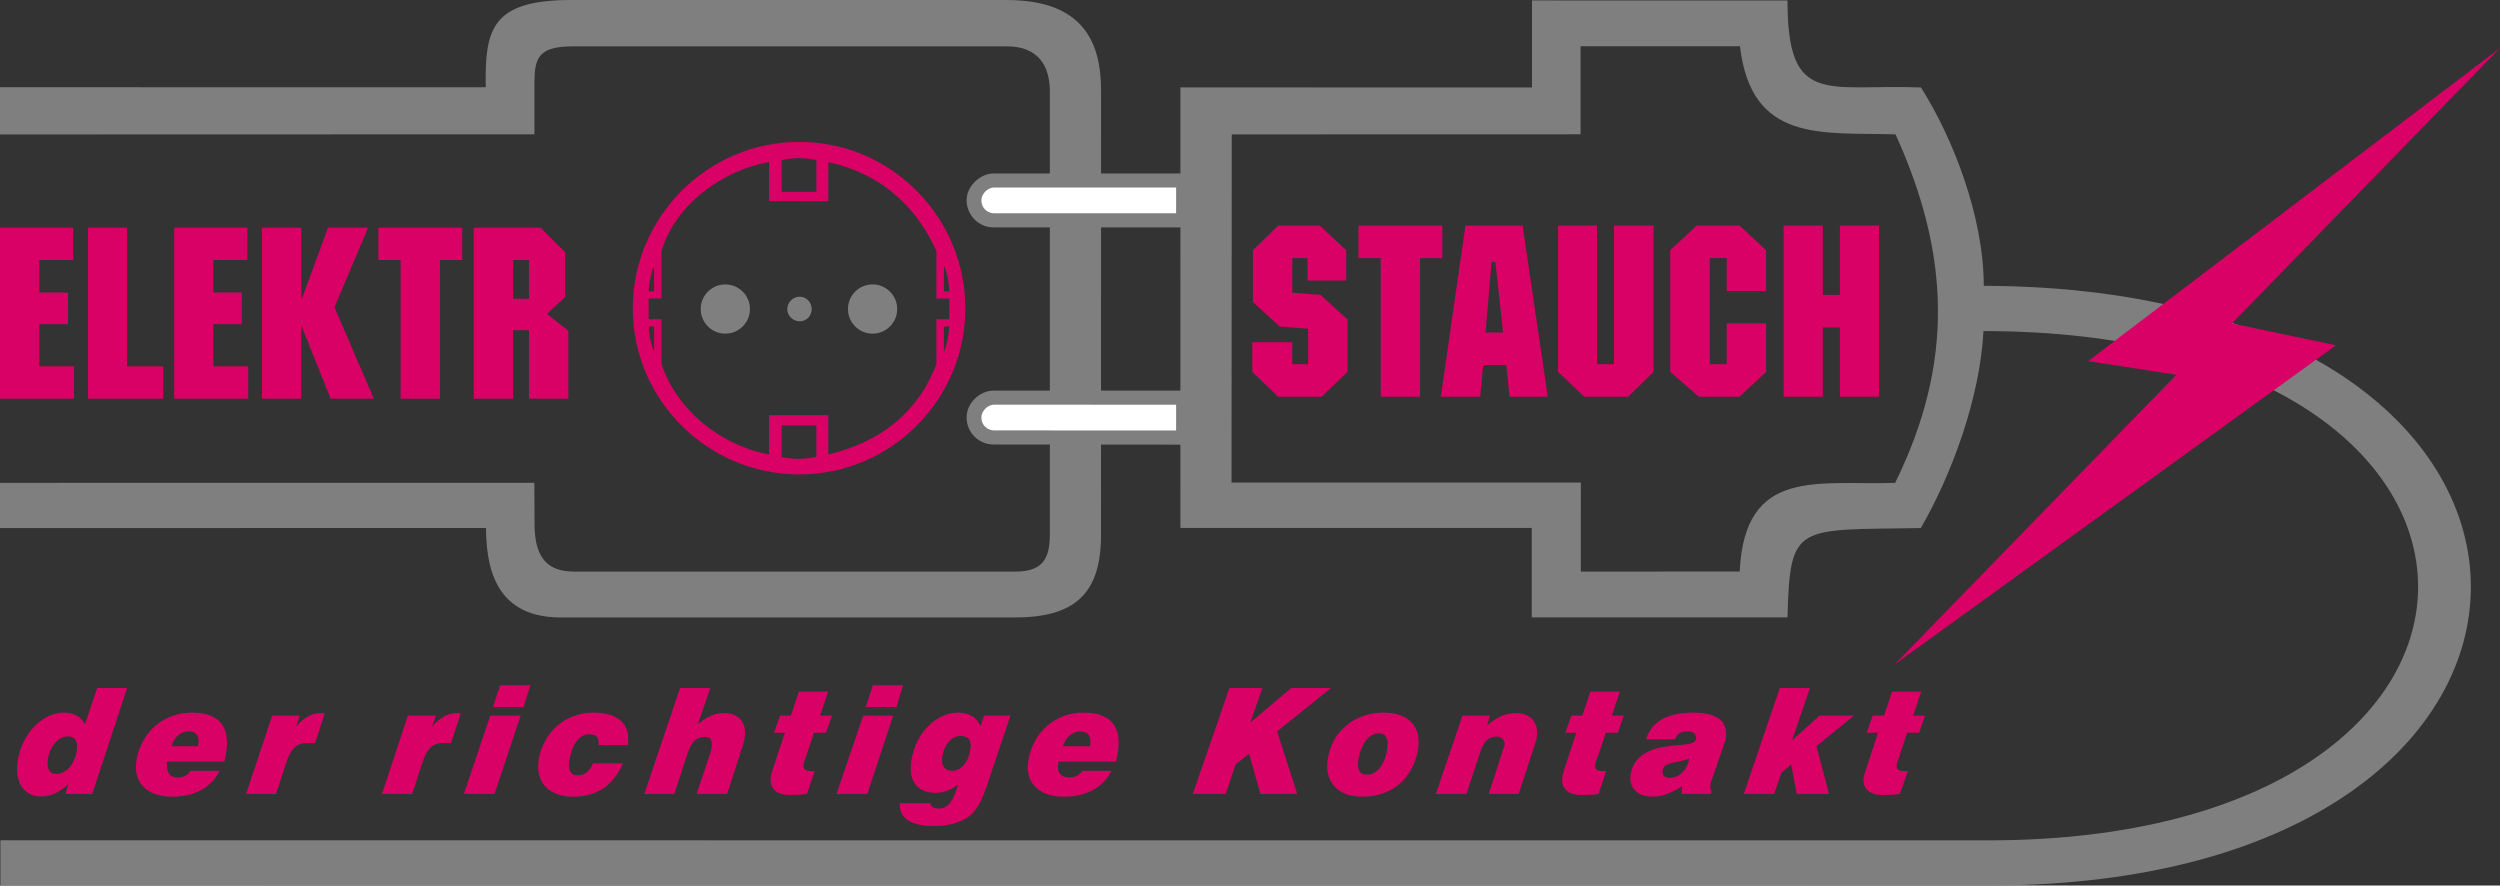 <?xml version="1.0" encoding="UTF-8" standalone="no"?>
<svg
   xmlns:dc="http://purl.org/dc/elements/1.1/"
   xmlns:cc="http://creativecommons.org/ns#"
   xmlns:rdf="http://www.w3.org/1999/02/22-rdf-syntax-ns#"
   xmlns:svg="http://www.w3.org/2000/svg"
   xmlns="http://www.w3.org/2000/svg"
   xml:space="preserve"
   height="278.919"
   width="787.456"
   version="1.1"
   id="svg2"><rect width="100%" height="100%" fill="#333333" stroke="none"/><defs
     id="defs6" /><g
     transform="matrix(1.25,0,0,-1.25,378.678,139.558)"
     id="g10"><g
       id="g12"><path
         id="path14"
         style="fill:#7f7f7f;fill-opacity:1;fill-rule:evenodd;stroke:none"
         d="m -25.506,-23.216 c 0,-14.829 -6.686,-20.884 -22.27,-20.722 l 0,0 -114.426,0 0,0 c -16.77,0.27 -18.172,14.065 -18.28,22.531 l 0,0 -122.46,-0.007 0,11.393 134.647,0.006 0.054,-11.098 0,0 c 0.216,-7.819 3.235,-11.277 10.03,-11.277 l 0,0 110.974,0 0,0 c 6.525,0 8.844,2.649 8.844,9.335 0,37.19 0,74.38 0,111.568 0,6.255 -2.643,11.46 -10.893,11.46 l 0,0 -109.195,-0.005 0,0 c -8.843,0 -9.795,-2.876 -9.795,-9.455 l 0,0 0,-12.71 -134.666,-0.038 0,11.906 122.406,-0.02 0,0 c -0.269,14.559 1.402,21.995 21.516,21.995 l 0,0 109.734,-0.004 0,0 c 18.766,0 23.797,-10.026 23.797,-22.805 l 0,0 -0.017,-112.053 z" /><path
         id="path16"
         style="fill:#7f7f7f;fill-opacity:1;fill-rule:evenodd;stroke:none"
         d="m -83.066,27.57 c -3.417,0 -6.204,2.787 -6.204,6.204 0,3.417 2.787,6.204 6.204,6.204 3.417,0 6.204,-2.787 6.204,-6.204 0,-3.417 -2.787,-6.204 -6.204,-6.204 z m -18.364,9.315 c 1.725,0 3.02,-1.457 3.02,-3.128 0,-1.672 -1.295,-3.074 -3.02,-3.074 -1.725,0 -3.127,1.402 -3.127,3.074 0,1.671 1.402,3.128 3.127,3.128 z m -18.742,-9.315 c -3.417,0 -6.204,2.787 -6.204,6.204 0,3.417 2.787,6.204 6.204,6.204 3.418,0 6.205,-2.787 6.205,-6.204 0,-3.417 -2.787,-6.204 -6.205,-6.204 z" /><path
         id="path18"
         style="fill:#d90066;fill-opacity:1;fill-rule:evenodd;stroke:none"
         d="m -66.973,48.34 0,-11.917 3.235,0 0,-5.23 -3.235,0 0,-11.27 0,0 C -71.88,7.035 -81.874,0.079 -94.223,-2.887 l 0,0 0.009,9.922 -14.936,0 0.009,-9.922 0,0 c -12.942,2.48 -23.552,11.863 -27.11,22.81 l 0,0 0,11.277 -3.249,0 0,5.232 3.249,0 0,11.945 0,0 c 3.558,12.024 15.678,20.4 27.11,22.449 l 0,0 -0.01,-9.868 14.937,-0.032 0.01,9.846 0,0 c 15.26,-3.289 23.295,-13.48 27.231,-22.432 z m 1.888,-25.382 0,6.429 1.35,0 0,0 c -0.174,-2.833 -0.811,-5.081 -1.35,-6.429 z m 0,21.75 0,-6.469 1.35,0 0,0 c -0.229,3.59 -0.811,5.175 -1.35,6.469 z m -32.139,26.603 0,-7.98 -8.735,0 0,7.98 0,0 c 3.72,0.648 5.014,0.648 8.735,0 z m 0,-74.791 c -3.343,-0.647 -5.23,-0.647 -8.735,-0.108 l 0,0 0,8.034 8.735,0 0,-7.926 z m -40.898,26.455 0,6.41 -1.342,0 0,0 c 0.143,-2.984 0.803,-5.062 1.342,-6.41 z m -0.01,21.693 0,-6.43 -1.368,0 0,0 c 0.168,2.786 0.829,5.135 1.368,6.43 z m 36.594,31.227 c 23.08,0 41.845,-18.873 41.845,-41.952 0,-23.08 -18.765,-41.845 -41.845,-41.845 -23.079,0 -41.952,18.765 -41.952,41.845 0,23.079 18.873,41.952 41.952,41.952 z" /><path
         id="path20"
         style="fill:#d90066;fill-opacity:1;fill-rule:evenodd;stroke:none"
         d="m -284.5,54.272 -18.442,0 0,-43.085 18.657,0 0,8.142 -8.735,0 0,10.623 7.226,0 0,7.981 -7.226,0 0,8.196 8.52,0 0,8.143 z" /><path
         id="path22"
         style="fill:#d90066;fill-opacity:1;fill-rule:evenodd;stroke:none"
         d="m -270.912,54.272 -9.868,0 0,-43.085 18.982,0 0,8.142 -9.114,0 0,34.943 z" /><path
         id="path24"
         style="fill:#d90066;fill-opacity:1;fill-rule:evenodd;stroke:none"
         d="m -240.607,54.272 -18.441,0 0,-43.085 18.657,0 0,8.142 -8.789,0 0,10.623 7.171,0 0,7.981 -7.171,0 0,8.196 8.573,0 0,8.143 z" /><path
         id="path26"
         style="fill:#d90066;fill-opacity:1;fill-rule:evenodd;stroke:none"
         d="m -227.018,54.272 -9.922,0 0,-43.085 9.922,0 0,18.442 7.388,-18.442 10.892,0 -9.922,23.025 8.466,20.06 -10.083,0 -6.741,-18.28 0,18.28 z" /><path
         id="path28"
         style="fill:#d90066;fill-opacity:1;fill-rule:evenodd;stroke:none"
         d="m -186.467,54.272 -21.138,0 0,-8.143 5.608,0 0,-34.942 9.922,0 0,34.942 5.608,0 0,8.143 z" /><path
         id="path30"
         style="fill:#d90066;fill-opacity:1;fill-rule:evenodd;stroke:none"
         d="m -169.643,46.129 0,-9.76 -3.991,0 0,9.76 3.991,0 z m 9.113,1.942 -6.201,6.201 -16.824,0 0,-43.085 9.921,0 0,17.255 3.991,0 0,-17.255 9.922,0 0,17.094 -5.393,4.26 4.584,4.26 0,11.27 z" /><path
         id="path32"
         style="fill:#d90066;fill-opacity:1;fill-rule:evenodd;stroke:none"
         d="m -286.442,-88.41 6.741,0 8.789,26.692 -7.549,0 -3.073,-9.167 0,0 c -1.079,1.995 -2.751,2.966 -5.339,2.966 -5.122,0 -10.353,-4.961 -11.54,-11.701 -1.024,-5.716 1.349,-9.437 5.932,-9.437 2.481,0 4.907,1.24 6.741,3.182 l 0,0 -0.702,-2.535 z m 0.54,14.506 c 1.941,0 2.642,-1.348 2.318,-3.613 -0.539,-3.451 -2.75,-5.878 -5.176,-5.878 -1.78,0 -2.427,1.456 -2.103,3.829 0.485,3.289 2.858,5.662 4.961,5.662 z" /><path
         id="path34"
         style="fill:#d90066;fill-opacity:1;fill-rule:evenodd;stroke:none"
         d="m -254.95,-82.586 c -0.539,-0.971 -1.672,-1.672 -3.182,-1.672 -2.211,0 -2.75,1.294 -2.75,3.721 l 0,0 0,0.27 14.452,0 0,0 c 0.27,0.701 0.377,1.563 0.431,2.049 1.186,6.686 -1.671,10.299 -8.574,10.299 -7.01,0 -12.672,-4.691 -13.966,-11.917 -0.971,-5.392 2.319,-9.275 8.951,-9.275 5.716,0 9.976,2.373 11.971,6.525 l 0,0 -7.333,0 z m -4.799,6.201 c 0.701,2.427 2.48,3.721 4.367,3.721 2.05,0 2.804,-1.294 2.373,-3.721 l 0,0 -6.74,0 z" /><path
         id="path36"
         style="fill:#d90066;fill-opacity:1;fill-rule:evenodd;stroke:none"
         d="m -240.93,-88.41 7.549,0 2.481,7.603 0,0 c 1.24,3.721 2.48,5.231 5.554,5.231 0.431,0 0.97,0 1.779,-0.054 l 0,0 2.427,7.441 0,0 c -0.27,0.162 -0.539,0.162 -0.917,0.162 -2.319,0 -4.314,-1.132 -6.309,-3.451 l 0,0 0.971,2.804 -6.956,0 -6.579,-19.736 z" /><path
         id="path38"
         style="fill:#d90066;fill-opacity:1;fill-rule:evenodd;stroke:none"
         d="m -206.689,-88.41 7.604,0 2.48,7.603 0,0 c 1.24,3.721 2.427,5.231 5.5,5.231 0.432,0 1.079,0 1.78,-0.054 l 0,0 2.48,7.441 0,0 c -0.377,0.162 -0.539,0.162 -0.863,0.162 -2.318,0 -4.367,-1.132 -6.416,-3.451 l 0,0 1.078,2.804 -7.118,0 -6.525,-19.736 z" /><path
         id="path40"
         style="fill:#d90066;fill-opacity:1;fill-rule:evenodd;stroke:none"
         d="m -186.036,-88.41 7.711,0 6.579,19.736 -7.657,0 -6.633,-19.736 z m 7.334,21.893 7.657,0 1.779,5.5 -7.657,0 -1.779,-5.5 z" /><path
         id="path42"
         style="fill:#d90066;fill-opacity:1;fill-rule:evenodd;stroke:none"
         d="m -153.52,-80.699 c -0.701,-1.887 -2.103,-3.019 -3.775,-3.019 -1.995,0 -2.534,1.455 -2.157,3.882 0.647,4.098 2.697,6.471 4.961,6.471 1.78,0 2.697,-0.863 2.319,-2.75 l 0,0 7.388,0 0,0 c 0.862,5.176 -2.265,8.196 -8.628,8.196 -7.118,0 -12.51,-4.853 -13.751,-11.701 -0.97,-5.5 2.157,-9.491 8.682,-9.491 5.932,0 10.299,2.966 12.456,8.412 l 0,0 -7.495,0 z" /><path
         id="path44"
         style="fill:#d90066;fill-opacity:1;fill-rule:evenodd;stroke:none"
         d="m -140.578,-88.41 7.549,0 3.451,10.515 0,0 c 0.863,2.696 2.265,3.829 4.26,3.829 1.456,0 1.941,-0.809 1.726,-2.481 0,0 -0.162,-0.916 -0.378,-1.617 l 0,0 -3.451,-10.246 7.711,0 3.829,11.863 0,0 c 0.215,0.702 0.485,1.456 0.539,2.049 0.701,3.883 -1.24,6.471 -5.231,6.471 -2.426,0 -4.475,-1.078 -6.525,-2.858 l 0,0 3.128,9.167 -7.603,0 -9.005,-26.692 z" /><path
         id="path46"
         style="fill:#d90066;fill-opacity:1;fill-rule:evenodd;stroke:none"
         d="m -99.597,-88.41 1.942,5.77 0,0 c -0.324,0 -0.593,0 -0.971,0 -1.402,0 -1.833,0.485 -1.833,1.402 0,0.108 0,0.431 0.053,0.539 l 0,0 2.589,7.711 3.02,0 1.51,4.314 -3.02,0 2.049,6.04 -7.388,0 -1.995,-6.04 -2.75,0 -1.51,-4.314 2.75,0 -2.965,-8.897 0,0 c -0.216,-0.755 -0.54,-1.725 -0.594,-2.103 -0.377,-2.858 1.133,-4.691 4.8,-4.691 1.132,0 2.534,0 4.313,0.269 z" /><path
         id="path48"
         style="fill:#d90066;fill-opacity:1;fill-rule:evenodd;stroke:none"
         d="m -92.155,-88.41 7.765,0 6.525,19.736 -7.55,0 -6.74,-19.736 z m 7.387,21.893 7.712,0 1.671,5.5 -7.603,0 -1.78,-5.5 z" /><path
         id="path50"
         style="fill:#d90066;fill-opacity:1;fill-rule:evenodd;stroke:none"
         d="m -76.194,-90.729 c -0.323,-3.558 2.535,-5.769 8.52,-5.769 3.991,0 7.172,0.97 9.221,2.642 1.834,1.564 3.02,4.044 4.26,7.711 l 0,0 5.878,17.471 -6.633,0 -0.917,-2.642 0,0 c -1.078,2.211 -2.857,3.397 -5.662,3.397 -5.446,0 -10.515,-5.015 -11.701,-11.701 -0.971,-5.392 1.24,-8.52 6.093,-8.52 1.942,0 3.829,0.701 5.608,2.103 -1.24,-4.26 -2.48,-6.039 -4.907,-6.039 -1.402,0 -1.941,0.485 -2.103,1.347 l 0,0 -7.657,0 z m 15.261,16.932 c 2.156,0 2.857,-1.24 2.48,-3.559 -0.485,-3.235 -2.372,-5.23 -4.584,-5.23 -1.941,0 -2.804,1.456 -2.48,3.451 0.485,3.29 2.48,5.338 4.584,5.338 z" /><path
         id="path52"
         style="fill:#d90066;fill-opacity:1;fill-rule:evenodd;stroke:none"
         d="m -30.251,-82.586 c -0.539,-0.971 -1.671,-1.672 -3.235,-1.672 -2.265,0 -3.236,1.349 -2.751,3.721 l 0,0 0.055,0.27 14.451,0 0,0 c 0.216,0.701 0.378,1.563 0.431,2.049 1.133,6.686 -1.671,10.299 -8.574,10.299 -7.117,0 -12.618,-4.745 -13.912,-11.917 -0.97,-5.446 2.211,-9.275 8.951,-9.275 5.662,0 9.923,2.373 11.972,6.525 l 0,0 -7.388,0 z m -4.853,6.201 c 0.809,2.427 2.481,3.721 4.422,3.721 1.941,0 2.858,-1.294 2.426,-3.721 l 0,0 -6.848,0 z" /><path
         id="path54"
         style="fill:#d90066;fill-opacity:1;fill-rule:evenodd;stroke:none"
         d="m -2.373,-88.41 8.305,0 2.48,7.442 3.397,2.642 2.858,-10.084 9.275,0 -5.069,15.746 13.589,10.946 -10.03,0 -10.299,-8.681 3.02,8.681 -8.304,0 -9.222,-26.692 z" /><path
         id="path56"
         style="fill:#d90066;fill-opacity:1;fill-rule:evenodd;stroke:none"
         d="m 31.653,-79.459 c -0.917,-5.553 2.049,-9.652 8.79,-9.652 7.387,0 12.564,4.584 13.912,11.702 1.025,5.715 -2.103,9.49 -8.682,9.49 -7.279,0 -12.887,-4.691 -14.02,-11.54 z m 12.78,6.31 c 2.049,0 2.588,-1.51 2.157,-4.099 -0.593,-3.936 -2.696,-6.309 -5.015,-6.309 -1.995,0 -2.588,1.348 -2.211,3.721 0.647,4.206 2.75,6.687 5.069,6.687 z" /><path
         id="path58"
         style="fill:#d90066;fill-opacity:1;fill-rule:evenodd;stroke:none"
         d="m 58.885,-88.41 7.711,0 3.451,10.515 0,0 c 0.863,2.696 2.157,3.937 4.098,3.937 1.402,0 2.211,-1.025 2.049,-2.211 0,-0.162 -0.324,-0.863 -0.377,-1.079 l 0,0 -3.613,-11.162 7.549,0 3.721,11.432 0,0 c 0.323,0.971 0.701,1.995 0.809,2.588 0.593,3.829 -1.295,6.363 -5.339,6.363 -2.588,0 -4.907,-1.132 -7.172,-3.181 l 0,0 0.755,2.534 -6.956,0 -6.686,-19.736 z" /><path
         id="path60"
         style="fill:#d90066;fill-opacity:1;fill-rule:evenodd;stroke:none"
         d="m 99.866,-88.41 1.942,5.77 0,0 c -0.27,0 -0.593,0 -0.971,0 -1.402,0 -1.887,0.485 -1.833,1.402 0,0.108 0,0.431 0.054,0.539 l 0,0 2.696,7.711 2.966,0 1.509,4.314 -3.019,0 2.049,6.04 -7.442,0 -2.049,-6.04 -2.75,0 -1.51,-4.314 2.75,0 -2.911,-8.897 0,0 c -0.216,-0.755 -0.54,-1.672 -0.594,-2.103 -0.431,-2.804 1.133,-4.691 4.746,-4.691 1.186,0 2.588,0 4.367,0.269 z" /><path
         id="path62"
         style="fill:#d90066;fill-opacity:1;fill-rule:evenodd;stroke:none"
         d="m 120.789,-88.41 7.441,0 0.108,0.593 0,0 c -0.377,0.54 -0.27,1.187 -0.27,1.888 0,0.269 0.324,1.078 0.54,1.671 l 0,0 2.48,7.172 0,0 c 0.485,1.348 0.863,2.481 0.863,2.858 0.539,4.044 -2.049,6.309 -8.25,6.309 -6.471,0 -10.462,-2.211 -11.864,-6.74 l 0,0 7.334,0 0,0 c 0.485,1.51 1.456,1.995 3.128,1.995 1.617,0 2.21,-0.809 2.157,-1.672 -0.162,-1.564 -2.05,-1.564 -5.177,-1.833 -6.741,-0.539 -10.461,-2.589 -11.324,-7.28 -0.539,-3.181 1.51,-5.662 5.5,-5.662 2.481,0 4.853,0.971 7.442,2.642 l 0,0 -0.108,-1.941 z m 1.941,8.844 c -0.701,-3.074 -2.642,-4.8 -5.015,-4.8 -1.348,0 -1.833,0.863 -1.725,1.726 0.323,2.265 2.48,1.779 6.74,3.074 z" /><path
         id="path64"
         style="fill:#d90066;fill-opacity:1;fill-rule:evenodd;stroke:none"
         d="m 136.481,-88.41 7.657,0 1.779,5.285 2.481,2.157 1.402,-7.442 8.142,0 -3.181,12.025 9.49,7.711 -8.682,0 -6.956,-6.255 4.53,13.211 -7.603,0 -9.059,-26.692 z" /><path
         id="path66"
         style="fill:#d90066;fill-opacity:1;fill-rule:evenodd;stroke:none"
         d="m 175.791,-88.41 2.049,5.77 0,0 c -0.378,0 -0.755,0 -1.079,0 -1.402,0 -1.833,0.485 -1.779,1.402 0,0.108 0.054,0.431 0.108,0.539 l 0,0 2.534,7.711 3.02,0 1.51,4.314 -3.02,0 2.049,6.04 -7.333,0 -2.05,-6.04 -2.858,0 -1.509,-4.314 2.858,0 -2.912,-8.897 0,0 c -0.216,-0.809 -0.593,-1.725 -0.647,-2.103 -0.486,-2.858 1.078,-4.691 4.799,-4.691 1.078,0 2.534,0 4.26,0.269 z" /><path
         id="path68"
         style="fill:#7f7f7f;fill-opacity:1;fill-rule:evenodd;stroke:none"
         d="m 135.51,99.986 c 2.858,-24.481 20.755,-21.654 39.197,-22.193 13.696,-30.143 14.834,-57.518 -0.103,-87.823 -19.466,-0.647 -37.925,4.075 -39.166,-22.347 l 0,0 -40.038,-0.006 0.006,22.432 -88.018,0 0.054,87.733 87.895,0.024 0,22.186 40.173,-0.006 z m 62.551,-200.097 -500.895,0.022 0,-11.378 500.895,-0.022 0,0 c 161.9,-0.157 162.791,150.571 -1.118,151.113 -0.038,17.703 -7.918,37.518 -15.835,49.994 -23.841,0.865 -33.627,-4.944 -33.627,21.91 l 0,0 -64.385,0.011 0,-21.932 -88.596,0.013 0,-21.681 0,0 c -15.691,0 -31.383,0 -47.075,0 -3.235,0 -6.795,-3.044 -6.795,-6.765 0,-3.721 3.021,-6.834 6.795,-6.834 l 0,0 47.078,0.003 -0.003,-41.121 -47.075,0 0,0 c -3.343,0 -6.795,-2.995 -6.795,-6.769 0,-3.775 3.021,-6.808 6.795,-6.812 l 0,0 47.075,-0.037 0.008,-20.987 88.531,0.003 0,-22.543 64.44,0 0,0 c 0.647,23.888 2.159,21.966 33.596,22.505 7.711,13.348 14.901,32.634 15.792,49.636 145.625,0 146.025,-128.329 1.194,-128.329 z" /><path
         id="path70"
         style="fill:#ffffff;fill-opacity:1;fill-rule:evenodd;stroke:none"
         d="m -6.578,64.393 -45.835,-0.003 0,0 c -1.78,0 -3.236,-1.706 -3.236,-3.216 0,-2.049 1.618,-3.275 3.236,-3.275 l 0,0 45.835,0.003 0,6.491 z" /><path
         id="path72"
         style="fill:#ffffff;fill-opacity:1;fill-rule:evenodd;stroke:none"
         d="m -6.578,9.664 -45.835,0.008 0,0 c -1.779,0 -3.236,-1.709 -3.236,-3.219 0,-2.049 1.618,-3.269 3.236,-3.269 l 0,0 45.835,-0.003 0,6.483 z" /><path
         id="path74"
         style="fill:#d90066;fill-opacity:1;fill-rule:evenodd;stroke:none"
         d="m 285.687,24.641 -26.207,5.5 67.543,69.408 -103.78,-78.899 22.217,-3.451 -71.026,-73.013 111.253,80.455 z" /><path
         id="path76"
         style="fill:#d90066;fill-opacity:1;fill-rule:evenodd;stroke:none"
         d="m 36.291,48.61 -6.687,6.201 -10.461,0 -6.363,-6.201 0,-13.05 6.741,-6.201 7.171,-0.539 0,-8.951 -3.99,0 0,5.554 -10.084,0 0,-7.496 6.525,-6.255 10.946,0 6.525,6.255 0,13.212 -6.794,6.201 -7.118,0.539 0,8.736 3.828,0 0,-5.662 9.761,0 0,7.657 z" /><path
         id="path78"
         style="fill:#d90066;fill-opacity:1;fill-rule:evenodd;stroke:none"
         d="m 60.502,54.811 -21.138,0 0,-8.196 5.608,0 0,-34.943 9.922,0 0,34.943 5.608,0 0,8.196 z" /><path
         id="path80"
         style="fill:#d90066;fill-opacity:1;fill-rule:evenodd;stroke:none"
         d="m 75.817,27.849 -4.422,0 1.51,17.795 0.97,0 1.942,-17.795 z m 4.907,26.962 -14.398,0 -6.201,-43.139 9.922,0 0.755,7.981 5.823,0 0.809,-7.981 9.653,0 -6.363,43.139 z" /><path
         id="path82"
         style="fill:#d90066;fill-opacity:1;fill-rule:evenodd;stroke:none"
         d="m 113.725,54.811 -9.976,0 0,-34.942 -4.26,0 0,34.942 -9.814,0 0,-36.884 6.579,-6.255 11.054,0 6.417,6.255 0,36.884 z" /><path
         id="path84"
         style="fill:#d90066;fill-opacity:1;fill-rule:evenodd;stroke:none"
         d="m 142.089,48.61 -6.687,6.201 -10.785,0 -6.686,-6.201 0,-30.683 7.226,-6.255 10.245,0 6.687,6.255 0,12.241 -9.922,0 0,-10.299 -4.26,0 0,26.746 4.26,0 0,-8.305 9.922,0 0,10.3 z" /><path
         id="path86"
         style="fill:#d90066;fill-opacity:1;fill-rule:evenodd;stroke:none"
         d="m 170.56,54.811 -9.868,0 0,-17.471 -4.314,0 0,17.471 -9.868,0 0,-43.139 9.868,0 0,17.471 4.314,0 0,-17.471 9.868,0 0,43.139 z" /></g></g></svg>
